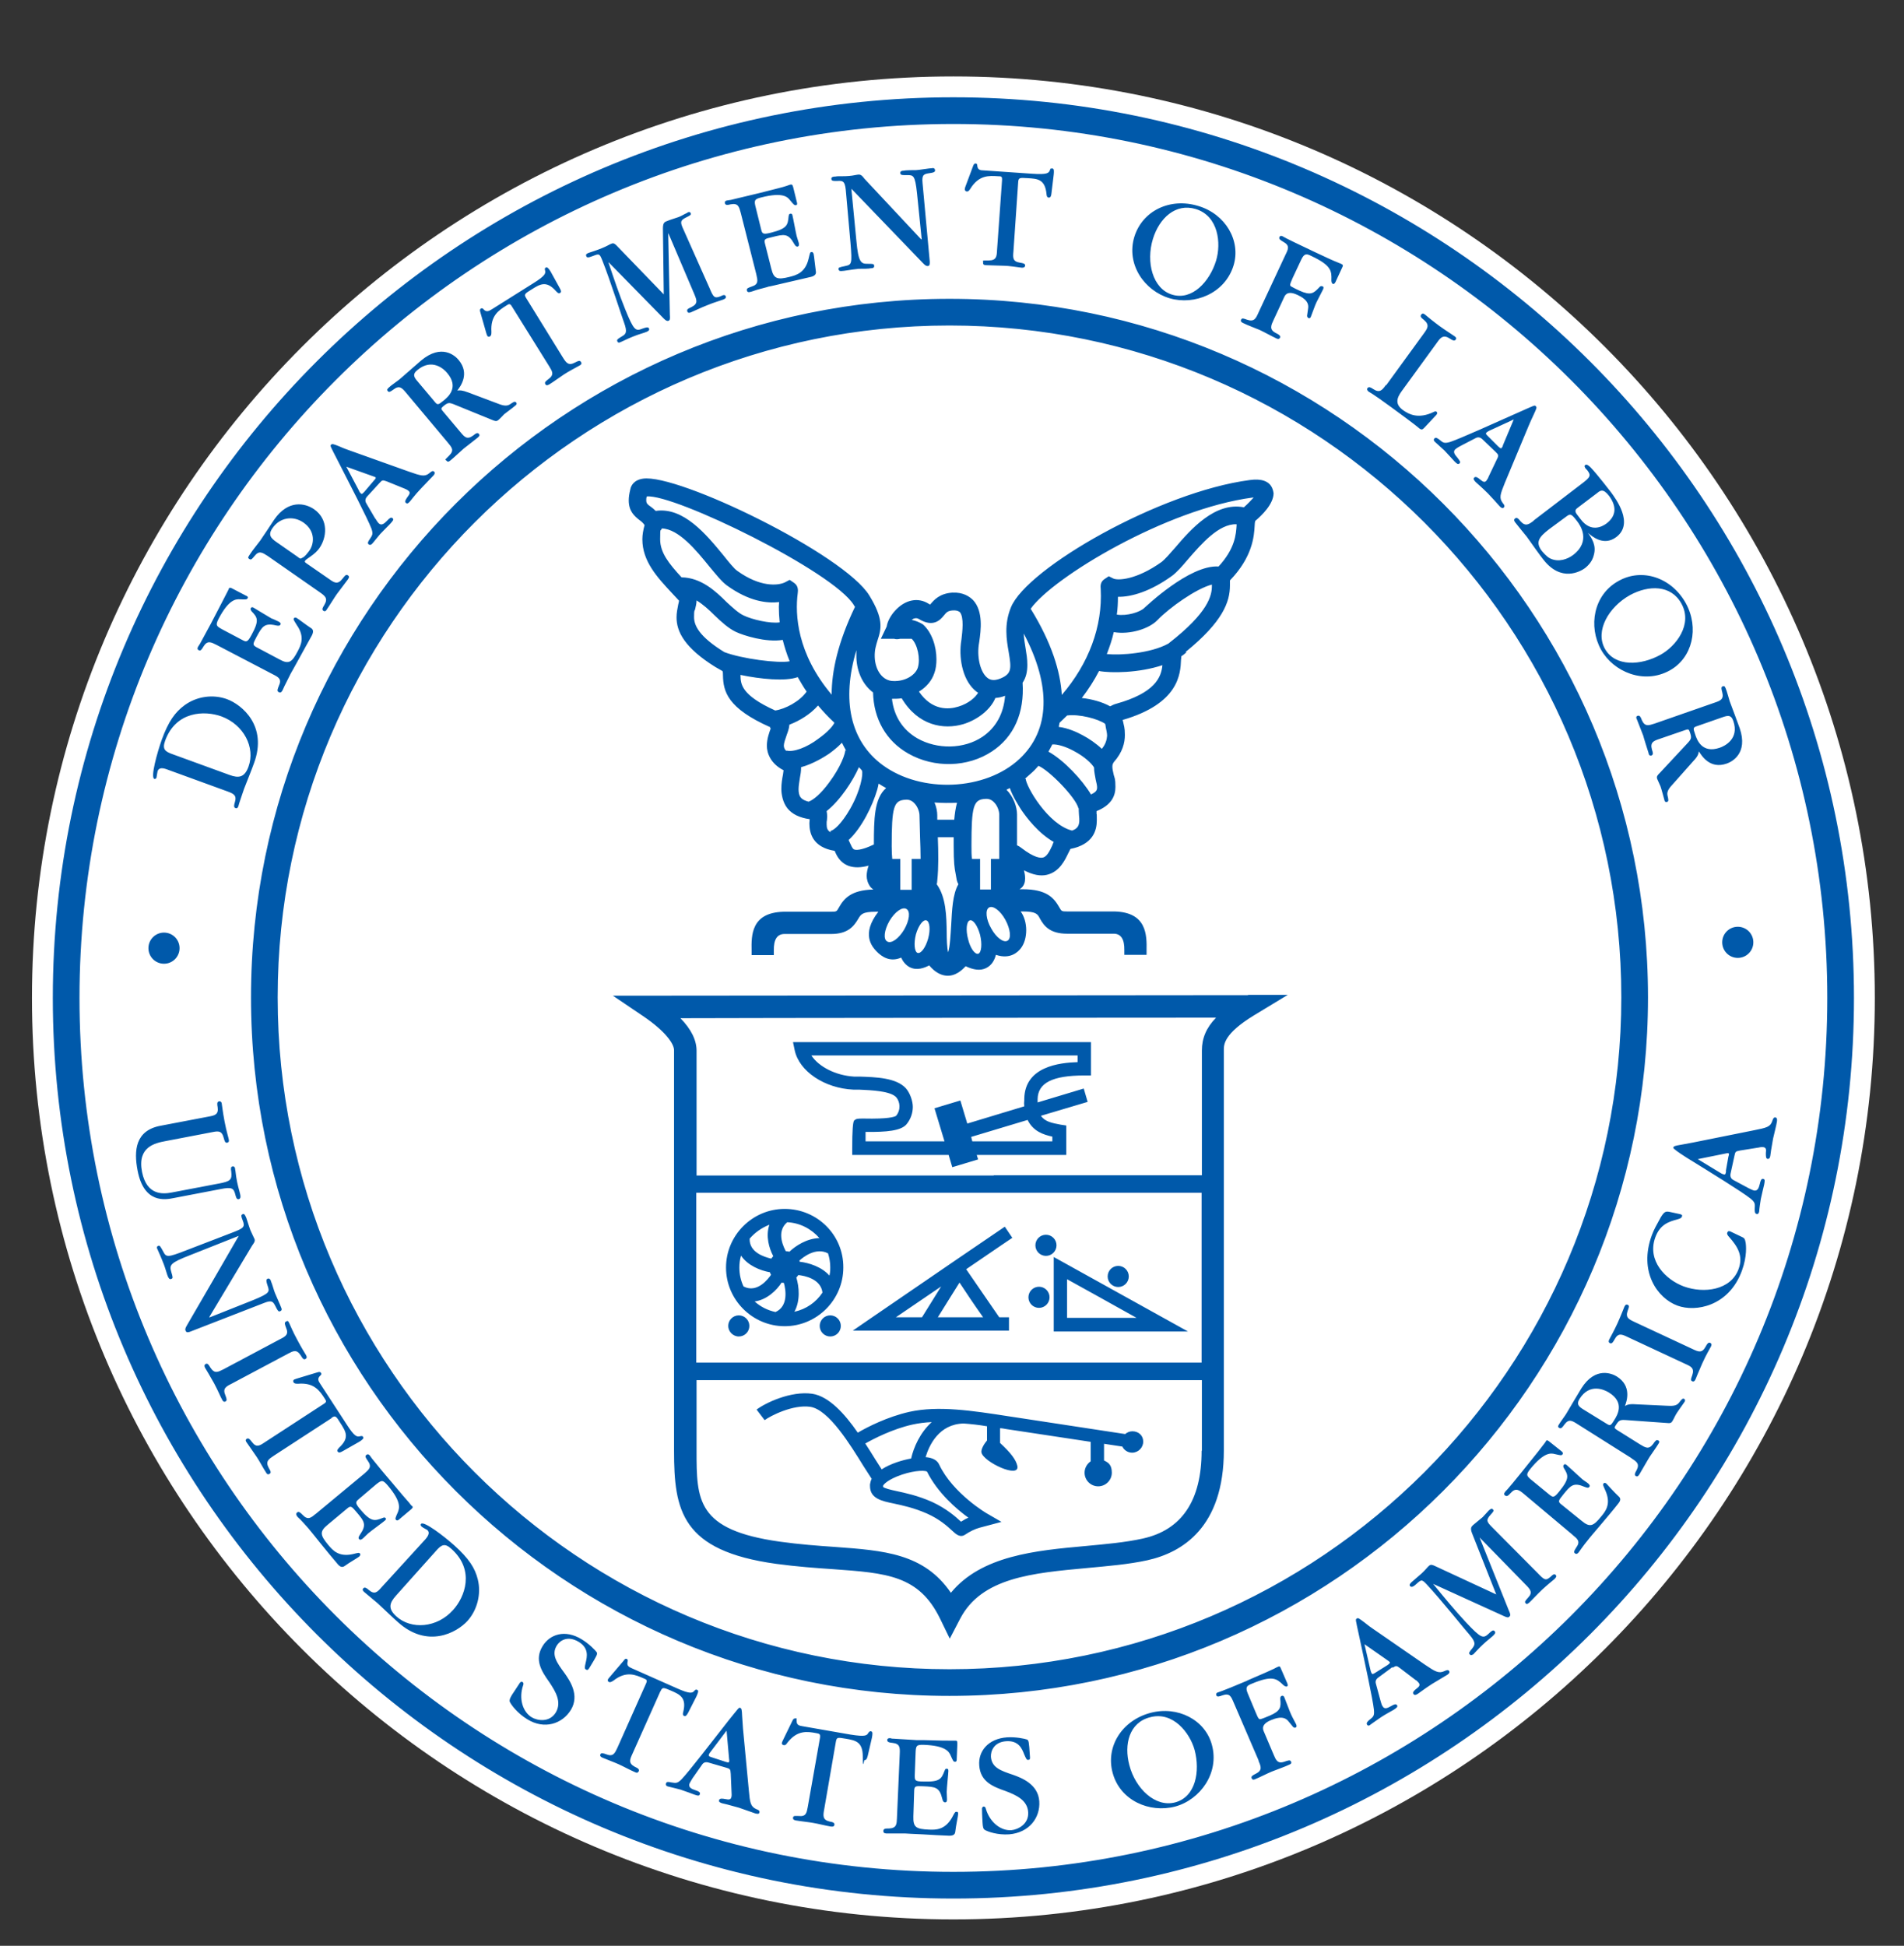 <?xml version="1.0" encoding="UTF-8"?>
<svg id="Layer_3" xmlns="http://www.w3.org/2000/svg" version="1.1" viewBox="0 0 685 700">
  <rect x="0" y="0" width="685" height="700" fill="#333333" stroke="none"/>
  <!-- Generator: Adobe Illustrator 29.6.1, SVG Export Plug-In . SVG Version: 2.1.1 Build 9)  -->
  <defs>
    <style>
      .st0 {
        fill: #fff;
      }

      .st1 {
        fill: #0059aa;
        fill-rule: evenodd;
      }
    </style>
  </defs>
  <path class="st0" d="M343,27.5C160.2,27.5,11.5,176.2,11.5,359s148.7,331.5,331.5,331.5,331.5-148.7,331.5-331.5S525.8,27.5,343,27.5Z"/>
  <path class="st1" d="M449,358l-228.5.2,10.8,7.3c8.3,5.6,11.2,10.1,11.2,12.3v144.1c0,21.5,2.6,36,36.8,40.7,7.4,1,14.3,1.5,20.3,1.9,19.4,1.4,31,2.2,38.6,17.8l3.5,7.2,3.7-7.1c7.7-14.9,26.1-16.5,45.6-18.3,7.4-.7,15-1.3,21.8-2.8,12.6-2.8,27.5-11.9,27.5-39.5v-144.1c0-1.9,0-5.8,10.8-12.4l12.2-7.4h-14.3ZM250.5,429.1h181.8v61.1h-181.8v-61.1h0ZM432.3,521.9c0,17.9-7.1,28.5-21.2,31.6-6.3,1.4-13.4,2-20.8,2.7-17.6,1.6-37.2,3.4-48.2,16.8-9.7-14.2-24.1-15.2-41.8-16.5-5.9-.4-12.6-.9-19.8-1.9-29.9-4.2-29.9-14.9-29.9-32.8v-25.3h181.8v25.4h-.1ZM19,359c0,178.7,145.3,324,324,324s324-145.3,324-324S521.7,35,343,35,19,180.3,19,359h0ZM28.6,359C28.6,185.6,169.6,44.6,343,44.6s314.4,141,314.4,314.4-141,314.4-314.4,314.4S28.6,532.4,28.6,359h0ZM90.3,358.8c0,138.6,112.8,251.3,251.3,251.3s251.3-112.8,251.3-251.3-112.7-251.3-251.3-251.3-251.3,112.7-251.3,251.3h0ZM99.9,358.8c0-133.3,108.4-241.7,241.7-241.7s241.7,108.4,241.7,241.7-108.4,241.7-241.7,241.7-241.7-108.4-241.7-241.7h0ZM347.6,456.6c8.9-6.1,16.6-11.3,16.6-11.3l-2.7-4-16.6,11.3h0l-31.7,21.7-6.4,4.4h56.2v-4.8h-3.5l-11.9-17.3h0ZM353.7,473.9h-16.3c2.4-3.8,6-9.7,7.8-12.5,1.8,2.8,5.8,8.7,8.5,12.5h0ZM338.6,462.8l-6.9,11.1h-9.4c3.4-2.3,9.7-6.6,16.3-11.1h0ZM282.3,434.9c-11.6,0-21.1,9.5-21.1,21.1s9.5,21.1,21.1,21.1,21.1-9.5,21.1-21.1c.1-11.7-9.4-21.1-21.1-21.1h0ZM287.7,453.9c0-.1-.1-.3-.1-.4,1.4-1.3,6-4.9,10.3-2.6.5,1.6.8,3.2.8,5s-.1,2-.3,3c-2.8-3.2-7.4-4.6-10.7-5h0ZM279,472c-2.8-.6-5.4-1.9-7.5-3.8,4.4-.6,7.9-4,9.7-6.8.3.1.5.1.8.1.7,2.4,1.7,8.4-3,10.5h0ZM266,456c0-1.5.2-3,.6-4.3,2.4,3.6,7,5.4,10.4,6,.1.3.2.6.4.9-.9,1.3-4.9,6.8-9.9,4.2-1-2.1-1.5-4.4-1.5-6.8h0ZM294.8,445.4c-4.5.1-8.6,2.8-10.8,4.9-.5-.1-.9-.2-1.4-.2h.1c-.4-.8-3.8-6.8.5-10.4,4.6.2,8.7,2.4,11.6,5.7h0ZM276.8,440.6c-1.4,4.1-.1,8.5,1.4,11.3-.3.3-.5.6-.7.9-2.6-.6-8-2.3-7.8-7.2,1.9-2.2,4.3-3.9,7.1-5h0ZM285.8,471.9c2.2-4,1.7-9,.7-12.3.3-.3.5-.6.7-.9,2.1.2,8.1,1.3,8.7,6.3-2.3,3.5-5.9,6-10.1,6.9h0ZM262,477c0-2.1,1.7-3.8,3.8-3.8s3.8,1.7,3.8,3.8-1.7,3.8-3.8,3.8c-2.1,0-3.8-1.8-3.8-3.8h0ZM294.9,477c0-2.1,1.7-3.8,3.8-3.8s3.8,1.7,3.8,3.8-1.7,3.8-3.8,3.8-3.8-1.7-3.8-3.8h0ZM398.5,459.2c0-2.1,1.7-3.8,3.8-3.8s3.8,1.7,3.8,3.8-1.7,3.8-3.8,3.8-3.8-1.7-3.8-3.8h0ZM372.5,448c0-2.1,1.7-3.8,3.8-3.8s3.8,1.7,3.8,3.8-1.7,3.8-3.8,3.8-3.8-1.7-3.8-3.8h0ZM370,466.7c0-2.1,1.7-3.8,3.8-3.8s3.8,1.7,3.8,3.8-1.7,3.8-3.8,3.8-3.8-1.7-3.8-3.8h0ZM379.1,456.2v22.8h48.3l-48.3-26.8v4h0ZM383.9,460.2c4.4,2.4,16.4,9.1,25,13.9h-25v-13.9h0ZM407.4,514.9c-1,0-1.9.4-2.6,1l-40-6.1-2-.3c-12.9-2-25.2-3.9-35.6-1.6-8,1.8-15.2,5.5-18.6,7.5-4.7-6.8-10.4-13.1-16.4-14-7.8-1.1-17,3.4-20,5.7l2.9,3.8c2-1.5,10.1-5.7,16.4-4.8,6.7,1,14.5,13.8,19.2,21.4l2.9,4.5c-.3.6-.5,1.3-.6,2v.6c0,4.5,4.2,5.4,8.6,6.3,3.2.7,7.1,1.5,11.9,3.6,4.5,2,7.4,4.6,9.1,6.2,1.3,1.2,2.8,2.6,4.6,1.4q2.7-1.8,5.2-2.5l7.9-2.1-5-2.9c-.1,0-12.5-7.3-17.4-17.7-.7-1.6-2.4-2.5-4.9-2.7,1.3-4.3,4.8-11.9,13.7-12.1h0c2.7.2,5.5.5,8.4,1v5.1c-1.1,1.3-2.2,3.2-2,4.3.6,3.4,14,9.7,12.9,4.8-.5-2.2-2.4-4.7-6.2-8.2v-5.3c.8,0,1.5.2,2.2.3l2,.3,28.4,4.3v7h0c-1.3.9-2.2,2.4-2.2,4.1,0,2.7,2.2,4.9,4.9,4.9s4.9-2.2,4.9-4.9-1.1-3.6-2.8-4.4v-6l6.6,1c.6,1.3,2,2.2,3.5,2.2,2.2,0,4-1.8,4-4s-1.7-3.7-3.9-3.7h0ZM348.4,546c-.8.3-1.5.7-2.6,1.4h-.1c-1.8-1.7-5.2-4.7-10.4-7.1-5.2-2.3-9.6-3.2-12.8-3.9-1.9-.4-4.4-1-4.8-1.5v-.4c.1-.3,1.1-1.7,4.9-3.3,5.1-2.1,9.8-2.4,10.9-1.8,3.8,7.6,10.5,13.4,14.9,16.6h0ZM327.8,524.7s0,0,0,0c-2.9.5-7.4,1.8-10.6,3.9l-2.3-3.6c-1.1-1.8-2.3-3.7-3.6-5.7,3.2-1.8,9.8-5.2,16.9-6.8,2.3-.5,4.6-.8,7-.9-4.2,3.8-6.5,9.1-7.4,13.1h0ZM81.8,284.7c2.1.8,3.5,1.3,2.7,3.9-.3,1-.5,1.8.2,2.1.7.3,1-.4,1.1-.8,0-.3,1.7-5.2,2-6.1.5-1.3,3.1-7.8,3.6-9.3,4.9-13.3-4.3-21-9.8-23-5-1.8-10.8-1-15.2,2.2-3.4,2.5-5.8,5.8-8.2,12.4-1.7,4.8-4.1,13.5-2.7,14.1.4.1.7-.1.8-.5s.3-2,.4-2.3c.4-1,1.3-1.4,3.4-.6l21.7,7.9h0ZM62.3,271.4c-2.9-1-4-1.8-2.9-4.9,3.9-10.8,14.3-10.9,20.2-8.8,8.2,3,12.3,11.3,9.8,18.1-1.4,3.9-3.5,4.2-6.8,3l-20.3-7.4h0ZM98.2,242.6c2,1,3.3,1.7,2.1,4.2-.4,1.1-.8,1.8,0,2.2.7.4,1.1-.2,1.3-.6.2-.3.3-.7.7-1.5l2-4,.3-.6c.2-.3,1.4-2.5,2.9-5.2,1.5-2.8,3.4-6.1,4.7-8.5.7-1.4.5-2.2-.4-2.7-1.7-1.1-4.5-3.3-5.1-3.6-.3-.2-.8-.2-1,.2s0,.6,1.1,2.4c3,4.3,1.4,7.3.3,9.4-2.1,4-3.2,4.8-6.6,2.9l-8.3-4.4c-1.4-.8-1.2-1.2,0-3.5,2.1-3.9,2.9-5.3,7.1-4.3,1,.2,1.4.1,1.6-.3.3-.6-.4-.9-.7-1.1-.4-.2-2.1-1-2.5-1.1-1.1-.6-5.8-3.5-6.5-3.9-.5-.3-.8-.1-1,.2,0,.2-.2.5.3,1.1,2.1,2.2,2.9,3.2,0,8.5-1.5,2.8-1.9,2.6-3.4,1.8l-7-3.7c-2.4-1.3-2.6-1.6-1.4-4,3.6-6.8,6.1-7,7.6-6.9,2.2.1,2.5.1,2.8-.4s-.3-.8-.6-.9l-4.4-2.3c-1.1-.6-1.5-.8-1.8-.2,0,.1,0,.2-.7,1.5s-1.9,3.8-4.5,8.7l-1.2,2.3c-2.2,4.1-3.3,6.1-3.9,7.2-.6,1-.7,1.1-.7,1.1-.2.3-.5,1,.2,1.3.7.4,1.1-.3,1.7-1.3,1.4-2.3,2.7-1.6,4.7-.6l20.3,10.6h0ZM115.1,213.1c1.8,1.3,3,2.1,1.6,4.5-.6,1-1,1.6-.4,2.1.7.5,1.1-.1,1.3-.5.6-.8,3-4.7,3.6-5.5,1.1-1.5,2.9-3.8,4-5.3.2-.4.7-.9,0-1.4s-1.1.1-1.9,1.1c-1.8,2.4-3.1,1.5-4.9.2l-8.1-5.6c-.6-.4-.8-.6-.5-1,0-.2,1.2-1,1.5-1.2,2-1.4,2.8-2.2,3.6-3.3,2.6-3.7,3.5-10.2-1.9-14-3.2-2.2-9.3-3.6-14.4,3.8-.8,1.2-4.2,6.4-5,7.5-.5.7-3,3.8-3.4,4.5-1,1.5-1.2,1.6-.5,2.1s1.1-.2,1.8-1c1.7-2.2,2.9-1.3,4.8-.1l18.8,13.1h0ZM99.6,195.1c-2.2-1.5-3.3-2.7-1.5-5.2,2.5-3.6,7.2-4.6,11.1-1.9,4.4,3.1,3.8,7.7,2.1,10.1-.7.9-1.6,2.2-2.6,2.6-.6.4-.8.3-1.5-.3l-7.6-5.3h0ZM136.5,173.8c1-1.1,1.1-1.2,2.7-.6l6.4,2.6c.2.1,1,.4,1.4.8.6.5.5,1.1-.4,2.2-.6.9-1.1,1.6-.6,2.1.6.5,1,0,1.4-.4s1.8-2.4,4.1-4.8c.6-.7,3.8-3.9,4.4-4.6.2-.2.8-.9.3-1.4s-1-.1-1.7.5c-1.7,1.4-3,1-7.3-.5l-21-7.5c-1.1-.4-2.6-.9-4.1-1.6-2.2-.9-2.6-1-3-.6s-.3.4,2.3,5.5c4.6,9,10.8,21,12.2,24.6.7,2,.4,2.4-.6,3.9-.5.7-.9,1.4-.4,1.8.6.5,1.1,0,1.3-.2.5-.5,2.5-3.1,2.9-3.5,1.1-1.2,3.4-3.4,3.7-3.8.8-.9,1.3-1.4.7-1.9-.5-.4-1-.1-2,1-.9.9-1.9,1.8-2.9.9-.5-.4-1.2-1.8-1.4-1.9l-3.1-5.3q-.8-1.3.3-2.5l4.4-4.8h0ZM131.1,176.9c-.7.7-.9,1-1.3.6-.3-.3-.6-.7-.6-.9l-4.6-8.7,9.5,3.4c.4.1.8.3,1,.4.1.1.3.3-.6,1.2l-3.4,4h0ZM161.1,159.2c1.5,1.8,2.4,2.8.5,4.7s-1.4,1.3-.9,1.9c.5.6,1,.1,1.4-.2.8-.6,4-3.6,4.7-4.2.2-.1,4.3-3.4,5.1-4,.3-.3.9-.7.4-1.3s-1.1-.2-2.1.6c-2.2,1.6-3.1.5-4.6-1.3l-6.3-7.5c-.6-.7-.7-1,0-1.6,1.9-1.6,2.2-1.6,4.6-.6l13,5.3c1.2.5,1.7.7,2.4.1.4-.3,1.8-1.8,2.1-2.1.6-.5,3.5-2.6,4-3.1.3-.2.7-.6.3-1.1-.5-.5-.8-.3-2.3.7-1.3.8-2.8.3-4.8-.5l-10.1-3.8c-2.4-.9-3.1-.8-4-.7,1.2-1.5,4.6-6.1.5-11-1.2-1.5-6.1-6-13.5.2-1.2,1-6.7,5.9-7.8,6.8-.5.4-2.7,2-3.1,2.3-1.4,1.2-1.5,1.3-1.1,1.9.5.6,1.1.1,2.1-.6,2.1-1.6,3.1-.5,4.5,1.2l15,17.9h0ZM150.4,137.4c-1.4-1.6-2.2-2.7-.2-4.3,5.2-4.3,9.5-.4,10.7,1.1,4.4,5.2.2,8.7-1.3,9.9-2.1,1.7-2.2,1.7-3.4.2l-5.8-6.9h0ZM189.4,107.4c-1-1.5-.7-1.7,1.9-3.3,3-1.9,5.3-3.3,8.8.7.8.9,1.1.7,1.4.6.6-.4.3-1-.2-1.9l-3.2-5.8c-.7-1.1-1.2-1.8-1.8-1.4-.4.2-.3.6-.2,1,.2,1,.3,1.8-4.4,4.7l-14.8,9.3c-1,.6-1.9,1.1-2.9,0-.3-.4-.6-.5-1-.3-.4.3-.4.6-.2,1.3l2.2,7.7c.1.3.2.6.3.8.2.3.6.5,1,.2s.5-.6.5-1.6c-.4-5.9,2.7-7.8,5.4-9.5.9-.6,1.3-.8,2,.4l13.4,21.5c1.1,1.8,1.9,3-.3,4.6-.9.7-1.5,1.1-1.1,1.8s1,.3,1.4.1c.9-.5,4.5-3.1,5.3-3.6,1.5-1,4-2.3,5.6-3.2.4-.2,1-.6.5-1.3-.4-.7-1.1-.3-2.1.2-2.4,1.3-3.2.1-4.4-1.8l-13.1-21.2h0ZM240.4,84h.1l9.2,21.6c1,2.4,1.5,3.6-.8,4.8-1.5.7-1.9.9-1.6,1.7.2.6.8.4,1.2.3,1-.4,3.6-1.7,6.2-2.7,1.9-.8,4.6-1.6,5.4-1.9.5-.2,1.3-.5,1-1.2-.2-.6-.8-.6-1.9,0-2.2.9-2.6.2-3.9-2.9l-9.4-21.1c-1.2-2.6-1.3-3.3,1-4.4,1.4-.7,1.8-.9,1.6-1.5-.3-.7-1-.4-1.5,0-.6.2-1.8,1-2.9,1.4-1.1.4-3.2,1-4.3,1.5-.8.3-1.3.7-1.3,2.6l.3,23.7-17-17.6c-1-1-1.4-.8-1.9-.6-.6.2-1.6.9-3.4,1.6-1.4.6-4.2,1.5-4.8,1.7-.8.3-1,.7-.8,1.1.2.6.6.7,2.4,0,2.3-.9,2.4-.9,3.4,1.6,2.7,6.7,7.6,22,7.8,22.3,1.3,3.6.7,4.2-.9,5.1-1.3.8-1.8,1.1-1.5,1.7.2.6.8.5,1.1.3.8-.3,2.7-1.3,4.5-2,2.2-.9,3.9-1.3,4.6-1.6.6-.2,1.5-.6,1.2-1.3-.3-.7-1.1-.4-2.3,0-2.5,1-3.1.9-6.3-7-2.1-5.2-4.1-11.1-6-16.8h.1l19.8,20.2c.7.7,1.2,1,1.7.8.6-.2.6-.8.5-2.2l-.6-29.1h0ZM272.1,98.7c.5,2.2.9,3.6-1.7,4.4-1.1.4-1.9.6-1.7,1.4.2.8.9.6,1.3.5s.8-.2,1.6-.5c.8-.3,2.1-.6,4.3-1.2l.6-.2c.3,0,2.8-.6,5.8-1.3,3.1-.7,6.8-1.6,9.5-2.2,1.5-.4,1.9-1.1,1.7-2.1-.3-2-.6-5.5-.8-6.2-.1-.3-.4-.8-.8-.6-.5,0-.5.4-1,2.4-1.2,5.1-4.5,5.9-6.8,6.5-4.4,1.1-5.7.8-6.6-2.9l-2.3-9.1c-.4-1.6,0-1.7,2.6-2.3,4.3-1.1,5.8-1.4,7.9,2.4.5.9.9,1.1,1.3,1,.6-.2.4-.9.4-1.2-.1-.4-.7-2.2-.8-2.6-.3-1.2-1.3-6.7-1.5-7.4-.1-.6-.4-.7-.8-.6-.3,0-.5.2-.6,1-.3,3-.4,4.3-6.3,5.8-3.1.8-3.2.3-3.6-1.3l-1.9-7.7c-.7-2.6-.5-3.1,2.1-3.7,7.5-1.9,9.3-.2,10.2,1,1.4,1.7,1.6,1.9,2.2,1.8.5,0,.4-.8.3-1l-1.2-4.9c-.3-1.2-.4-1.6-1-1.5-.2,0-.2,0-1.6.5s-4.1,1.1-9.5,2.5l-2.5.6c-4.5,1.1-6.8,1.6-7.9,1.9q-1.2.2-1.3.2c-.4,0-1.1.3-.9,1,.2.8.9.7,2.1.4,2.7-.5,3,.9,3.6,3.1l5.6,22.1h0ZM331.4,86.1l-20.4-21.8c-.4-.5-1-1.5-2-1.5-.7,0-2,.4-3.5.5-1.7.2-4.2,0-4.8.2-1,0-1.7.2-1.6.9.1.8.9.7,2.1.7,2.4-.2,2.9.3,3.2,4.5l1.6,18c.6,7.4.4,7.6-1.9,8.1s-2.5.5-2.4,1.2.8.6,1,.6c1,0,3.4-.5,6.2-.8,1.7,0,3.8,0,4.4-.2.4,0,1.3,0,1.2-.9-.1-.7-.3-.7-2.5-.7s-3.2-.5-3.9-8.3l-1.8-18.6h.1c0,0,25.6,26.6,25.6,26.6,1,1.1,1.4,1.1,1.8,1.1.8,0,.7-1.1.7-1.6l-2.6-28.3c-.3-3,.5-3.2,2.5-3.5,1.6-.2,2.1-.5,2-1.1-.1-.8-.8-.8-1-.7-.9,0-5,.7-5.8.7-.7,0-3.8,0-4.4.2-.4,0-1.4,0-1.3.9.1.8.9.7,2.5.7,2.2,0,2.8,0,3.5,6.4l1.7,16.7h-.2ZM366.3,65.7c.1-1.8.4-1.8,3.5-1.6,3.5.2,6.2.4,6.7,5.7.1,1.2.5,1.2.8,1.3.7,0,.9-.6,1-1.7l.8-6.6c.1-1.3.2-2.2-.6-2.2s-.6.3-.8.7c-.4.9-.8,1.6-6.4,1.2l-17.4-1.2c-1.2,0-2.2-.2-2.3-1.7,0-.5-.2-.8-.6-.8s-.7.3-.9.9l-2.8,7.5c-.1.3-.2.6-.2.9s.2.7.7.8c.5,0,.8-.2,1.3-1,3.1-5,6.7-4.7,10-4.5,1.1,0,1.5,0,1.4,1.5l-1.8,25.2c-.1,2.1-.2,3.6-3,3.6s-1.9,0-2,.8.6.9,1.1.9c1,0,5.4.2,6.4.2,1.8,0,4.6.5,6.4.7.4,0,1.1,0,1.2-.7.1-.8-.7-.9-1.8-1.1-2.7-.4-2.6-1.8-2.4-4l1.7-24.8h0ZM443.8,95.5c2.7-8.9-2.9-18.5-12.7-21.4-10.1-3.1-20.1,1.7-23,11.1-3,9.9,3.6,19.4,12.7,22.1,8.9,2.6,19.9-1.7,23-11.8h0ZM437.5,93.8c-2.3,7.5-8.6,14.4-15.8,12.2-7-2.1-9.5-11.7-6.9-20.1,2.3-7.4,8.1-12.9,15.4-10.7,8.2,2.5,9.2,12.4,7.3,18.6h0ZM452.7,112.6c-.9,2-1.5,3.3-4.1,2.4-1.1-.4-1.8-.7-2.1,0-.3.7.3,1,.7,1.2,1.6.8,4.3,1.8,6,2.5,1.7.8,4.2,2.2,5.9,3,.4.2,1,.5,1.4-.2.3-.7-.3-1.1-1.7-1.8-2.2-1.2-1.5-2.7-.6-4.6l3.9-8.4q1.1-2.3,4.7-.6c1.2.6,4.4,2,3.8,5,0,.3-.3,1.8-.3,2.1-.1.4-.1.9.4,1.2.6.3.9-.3,1-.7l.9-2.4c.4-1.2.8-2,1-2.5.3-.7,2.1-4,2.4-4.7.2-.5.3-.9-.2-1.1s-.9,0-1.2.4c-2,2.1-3,3-7,1.2-.7-.3-2.3-1.1-3-1.5-.6-.4-.7-.5.5-3.2l3.1-6.6c1.1-2.3,2-2,3.6-1.2,7.2,3.4,7.3,5.4,7.2,8.6,0,.3,0,1.2.5,1.4.5.3.9-.5,1-.7l2.4-5.2c.3-.6.4-.9-.4-1.3,0,0-.1,0-1.5-.6-1.3-.5-3.9-1.7-9-4.1l-.6-.3c-4.9-2.3-7.3-3.5-8.5-4.1s-1.2-.7-1.3-.7c-.3-.2-1-.5-1.3.2s.4,1.1,1.4,1.7c2.4,1.3,1.8,2.6.8,4.6l-9.8,21h0ZM498.6,138.5c-1.3,1.8-2.2,3-4.5,1.5-.9-.6-1.6-1-2.1-.4-.4.6.1,1,.4,1.3.4.3.6.1,8,5.5,10,7.3,9.8,7.4,10.2,7.7.8.6,1.2.5,1.9-.3.6-.7,4-4.2,4.3-4.6.3-.4.4-.8,0-1.1-.3-.2-.6-.1-1,.1-5.6,2.7-9,.8-11.1-.7-2.7-2-2.4-4.1-.4-6.8l12.8-17.6c1.2-1.7,2.2-2.8,4.5-1.3.9.6,1.6,1,2.1.4.4-.6,0-1-.5-1.3-.8-.6-2.5-1.6-5.3-3.6-2.3-1.7-4.5-3.5-5.2-4.1-.4-.3-.9-.7-1.4,0-.5.7.1,1.2,1,1.9,2.1,1.8,1.3,3,0,4.8l-13.6,18.7h0ZM538.1,162.6c1,1,1.2,1.2.4,2.7l-3,6.3c0,.2-.5,1-.8,1.4-.6.6-1.1.4-2.2-.5-.8-.7-1.6-1.2-2.1-.7s0,1,.3,1.4c0,.1,2.3,2,4.6,4.3.7.7,3.7,4,4.3,4.7.2.2.9.9,1.4.4s.2-1-.4-1.7c-1.3-1.8-.9-3,.8-7.2l8.6-20.6c.4-1,1.1-2.5,1.8-4,1-2.2,1.2-2.5.7-3-.4-.4-.4-.3-5.6,2-9.2,4.1-21.6,9.7-25.2,10.9-2.1.6-2.5.3-3.8-.8-.7-.5-1.3-1-1.8-.5-.6.6,0,1.1.2,1.3.5.5,2.9,2.6,3.3,3,1.1,1.1,3.2,3.5,3.6,3.9.9.9,1.3,1.3,1.9.8.5-.5,0-1-.8-2.1-.8-.9-1.7-2-.8-2.9.5-.5,1.8-1.2,2-1.3l5.4-2.8q1.3-.7,2.5.5l4.7,4.5h0ZM535.3,156.9c-.7-.7-.9-.9-.5-1.3.3-.3.8-.5.9-.6l8.9-4.1-3.9,9.3c0,.3-.3.8-.5,1,0,.1-.3.3-1.2-.6l-3.7-3.7h0ZM551.8,187.3c-1.8,1.4-3,2.2-4.8.2-.7-.9-1.3-1.5-1.9-1-.7.5-.2,1.1,0,1.4.6.8,4.2,5.2,4.2,5.2.9,1.3,5.4,7.6,5.8,8,6.5,8.6,13.6,4.4,15.1,3.3,1.4-1.1,2.7-2.6,3.2-4.7,1-3.5-.7-6-2.1-8h0c1.5,1.3,5.7,4.9,10.2,1.5,6.5-4.9-.3-13.9-1.9-16.1,0,0-4.9-6.4-7.3-8.9-.8-.8-1.5-1.3-2-.9-.5.4,0,.9,0,1s.3.4.7.8c1.5,2,1.3,2.5-2.3,5.2l-17,13h0ZM567.3,185c-1-1.3-.3-1.9.4-2.4l7-5.3c1.1-.9,2.1-1.6,4.2,1.1,2.8,3.8,2.6,7.2-.9,9.9-1.6,1.2-5.7,3.4-9.4-1.6l-1.3-1.7h0ZM563.4,185.9c1.5-1.1,1.8-1.3,4,1.6,1,1.3,5.2,7.1-1.5,12.2-1.9,1.4-5.1,2.7-8.2,1.2-1.4-.7-2.7-2.4-3-2.7-2.4-3.2-1-5,2.6-7.8l6.1-4.5h0ZM600.7,241.2c8.2-4.5,10.7-15.3,5.8-24.2-5.1-9.2-15.7-12.8-24.2-8-9.1,5-10.9,16.4-6.3,24.7,4.5,8.1,15.5,12.6,24.7,7.5h0ZM597.3,235.6c-6.9,3.8-16.2,4.4-19.9-2.2-3.6-6.4,1.3-15,9-19.3,6.8-3.7,14.8-3.7,18.5,3,4.2,7.5-1.9,15.4-7.6,18.5h0ZM595.3,260.3c-2.2.7-3.5,1.2-4.6-1.2-.4-1.1-.7-1.8-1.5-1.6-.8.3-.5.9-.3,1.3.3.9,2,5,2.3,5.9,0,.2,1.6,5.3,1.9,6.2,0,.4.3,1.1,1,.9.8-.3.6-1,.2-2.2-.7-2.6.7-3.1,2.8-3.8l9.3-3.2c.9-.3,1.2-.3,1.5.6.8,2.3.7,2.6-1.1,4.5l-9.6,10.3c-.9.9-1.3,1.3-1,2.2.2.5,1,2.3,1.2,2.7.3.8,1.2,4.2,1.4,4.9,0,.4.4.9.9.7.7-.2.6-.7.2-2.4-.3-1.5.7-2.7,2.2-4.3l7.1-8c1.8-1.9,1.8-2.6,2-3.5,1,1.6,4,6.5,10,4.4,1.8-.6,7.8-3.6,4.7-12.7-.5-1.5-3.1-8.3-3.6-9.7-.2-.6-.9-3.2-1.1-3.7-.6-1.7-.7-1.9-1.4-1.7s-.5,1-.2,2.1c.7,2.6-.7,3.1-2.8,3.8l-21.5,7.5h0ZM619.5,258.1c2-.7,3.3-1.1,4.1,1.3,2.2,6.4-3.1,9-4.9,9.6-6.4,2.2-8.2-2.9-8.8-4.7-.9-2.6-.8-2.6,1-3.2l8.6-3h0ZM61.8,429c-3.2.6-9,1.1-10.7-7.4-1.8-9.1,4.8-10.4,8.5-11.1l16.7-3.2c2.1-.4,3.5-.7,4.2,2.1.3,1.1.5,1.8,1.2,1.7.8-.2.7-.8.6-1.2,0-.3-.8-2.7-1.5-6.4-.7-3.7-.9-5.8-1-6.3,0-.4-.2-1.1-1-1-.8.2-.7,1-.5,2.1.4,2.7-1.1,3-3.3,3.4l-17.3,3.3c-9,1.7-9.6,8.9-8.2,16.1,2.3,12,10,10.5,13,9.9l16.7-3.2c4.4-.9,4.9-.3,5.5,2.1.2.7.4,1.7,1.2,1.5.2,0,.7-.3.6-1.1,0-.7-.8-3.1-1.2-5.1-.5-2.5-.5-3.7-.7-4.5,0-.5-.2-1.2-.9-1.1-.7.1-.7.8-.5,1.9.3,2.9-.2,3.5-4.6,4.3l-16.8,3.2h0ZM75.3,473.8l15.4-25.7c.3-.5,1.2-1.4.9-2.3-.3-.7-.9-1.8-1.5-3.2-.6-1.6-1.3-4-1.5-4.5-.4-.9-.7-1.6-1.3-1.3-.8.3-.4,1.1,0,2.2.9,2.3.5,2.8-3.4,4.3l-16.9,6.5c-6.9,2.7-7.2,2.5-8.3.4-1.1-2-1.2-2.2-1.8-2-.7.3-.4,1-.3,1.1.4.9,1.4,3.1,2.4,5.7.6,1.6,1.1,3.6,1.4,4.2.2.4.5,1.2,1.2.9.7-.3.6-.5,0-2.6-.7-2.4-.4-3.2,6.9-6l17.4-6.9h0c0,.1-18.6,32.1-18.6,32.1-.8,1.3-.7,1.7-.5,2.1.3.8,1.3.4,1.8.2l26.5-10.3c2.8-1.1,3.2-.4,4.1,1.4.7,1.4,1,1.9,1.6,1.6.8-.3.5-1,.4-1.2-.3-.9-2-4.6-2.3-5.4-.3-.7-1.1-3.6-1.4-4.1,0-.4-.5-1.3-1.2-1s-.5,1.1,0,2.6c.7,2.1.9,2.6-5.2,5.1l-15.6,6.2h-.2ZM103.6,487c1.9-1,3.1-1.7,4.6.6.6,1,1,1.7,1.7,1.3.7-.4.4-1,.2-1.4-.4-.7-1.4-2.2-3.2-5.6-1.6-2.9-2.3-4.8-2.8-5.8s-.5-1-1.2-.7c-.7.4-.4,1.1,0,2.2,1.1,2.5-.2,3.2-2.2,4.2l-20.3,10.8c-2,1-3.2,1.7-4.7-.6-.6-1-1-1.7-1.7-1.3-.7.4-.4,1-.2,1.4.3.5,1.7,2.8,3.2,5.5,1.7,3.2,2.3,4.9,2.9,5.9.2.4.5,1,1.2.7.7-.4.4-1.1,0-2.2-1.1-2.5.2-3.2,2.2-4.2l20.3-10.8h0ZM119.2,510.1c1.5-1,1.7-.7,3.3,1.9,1.9,3,3.4,5.2-.5,8.8-.8.8-.7,1.2-.5,1.4.4.6,1,.3,1.9-.2l5.8-3.3c1.1-.7,1.8-1.2,1.4-1.8-.2-.4-.6-.3-1.1-.2-1,.2-1.8.4-4.8-4.3l-9.5-14.6c-.7-1-1.1-1.9,0-2.9.4-.3.5-.6.3-1-.3-.4-.6-.4-1.3-.2l-7.6,2.3c-.3.1-.6.2-.8.3-.3.2-.4.6-.2,1,.3.4.6.5,1.6.5,5.8-.5,7.8,2.5,9.6,5.3.6.9.8,1.3-.4,2l-21.2,13.8c-1.8,1.2-3,2-4.6-.2-.7-.9-1.2-1.5-1.8-1.1-.7.4-.3,1,0,1.4.6.9,3.1,4.4,3.6,5.2,1,1.5,2.3,4,3.3,5.5.2.4.6,1,1.3.5.7-.4.3-1.1-.3-2.1-1.3-2.4,0-3.2,1.8-4.4l20.9-13.6h0ZM113.6,544.6c-1.7,1.4-2.8,2.4-4.7.4-.8-.8-1.4-1.4-2-.9s-.2,1.1,0,1.4c.2.3.6.6,1.2,1.2.6.6,1.5,1.6,3,3.3l.4.5c.2.2,1.8,2.2,3.8,4.7s4.4,5.4,6.2,7.5c1,1.2,1.8,1.2,2.6.6,1.6-1.2,4.7-2.9,5.2-3.4.2-.2.5-.7.2-1-.3-.4-.6-.3-2.6.2-5.1,1.1-7.2-1.4-8.8-3.3-2.9-3.5-3.2-4.8-.3-7.2l7.2-6c1.2-1,1.5-.7,3.2,1.3,2.9,3.4,3.8,4.6,1.3,8.2-.6.9-.6,1.3-.3,1.6.4.5,1,0,1.3-.2.3-.3,1.7-1.6,2-1.9.9-.8,5.5-4.1,6-4.6.5-.4.4-.7.2-.9s-.4-.3-1.1,0c-2.8,1.1-4.1,1.5-8-3.1-2-2.4-1.7-2.7-.4-3.8l6-5.1c2.1-1.7,2.5-1.8,4.3.3,5,5.9,4.2,8.2,3.6,9.7-.9,2-1,2.3-.6,2.7s.9,0,1.1-.2l3.8-3.2c1-.8,1.3-1.1.9-1.6-.1,0-.2,0-1.1-1.2-1-1.1-2.8-3.2-6.4-7.5l-1.7-2c-3-3.5-4.4-5.4-5.2-6.3q-.7-1-.8-1.1c-.2-.3-.7-.8-1.3-.3s-.2,1.1.5,2.1c1.6,2.2.5,3.1-1.2,4.6l-17.6,14.6h0ZM137.3,571c-1.5,1.7-2.5,2.8-4.6,1-.8-.7-1.5-1.2-2-.6-.5.6,0,1,.3,1.3.2.2,4.2,3.5,4.9,4.1,1,.9,6.1,5.8,7.3,6.8,10.6,9.5,21.1,3.8,25-.5,3.5-3.9,5-9.7,3.7-14.9-1-4.1-3.2-7.5-8.4-12.2-3.8-3.4-11-8.9-12-7.8-.3.3-.2.6.2,1,.3.3,1.7,1,2,1.2.8.7.8,1.7-.7,3.4l-15.7,17.2h0ZM156.8,558c2-2.3,3.2-3,5.6-.8,8.6,7.7,4.8,17.4.6,22-5.8,6.5-15.1,7.1-20.4,2.3-3.1-2.8-2.5-4.8-.2-7.4l14.4-16.1h0ZM205.4,615.1c3.2-5.3-.4-10.5-2.3-13.2-2.8-3.8-4.8-6.6-2.8-9.9,1.1-1.8,3.9-3.7,7.8-1.4,3.9,2.3,3.1,5.5,2.6,7.6-.4,1.7-.4,2.1.1,2.4.7.4.9,0,1.5-1,2.5-4.1,2.7-4.5,2.4-5.2-.5-.7-2.8-3.1-5.5-4.7-5.9-3.6-11.4-1.8-14,2.5-3,4.9-.4,9,2.4,12.9,2.4,3.6,4.5,7.2,2.4,10.9-2.3,3.8-6.7,3-8.7,1.8-3.3-2-4.7-6.8-3.1-11.5.2-.5.2-.9-.2-1.2-.6-.3-1,.3-1.1.5-1.1,1.6-2.5,3.9-2.7,4.1-.7,1.2-1,1.8-.8,2.5.5,1.1,2.7,4.1,6.3,6.3,6.1,3.8,12.6,1.7,15.7-3.4h0ZM237.6,608.5c.7-1.6,1-1.5,3.8-.3,3.2,1.4,5.7,2.5,4.4,7.7-.3,1.1.1,1.3.3,1.4.6.3,1-.3,1.5-1.2l3-5.9c.5-1.2.9-2,.2-2.3-.4-.2-.7,0-1,.4-.7.7-1.3,1.3-6.4-1l-16-7.1c-1.1-.5-2-.9-1.6-2.4.1-.5.1-.8-.3-1-.4-.2-.7,0-1.1.6l-5.2,6.1c-.2.2-.4.5-.5.7-.1.3,0,.8.4.9.4.2.8,0,1.6-.5,4.6-3.6,7.9-2.1,10.9-.8,1,.4,1.4.6.8,1.9l-10.3,23.1c-.9,1.9-1.5,3.3-4,2.3-1.1-.4-1.8-.6-2.1,0-.3.7.3,1,.7,1.2.9.4,5.1,2,5.9,2.4,1.6.7,4.1,2.1,5.8,2.8.4.2,1,.5,1.4-.3.3-.7-.3-1.1-1.4-1.6-2.4-1.3-1.8-2.6-.9-4.6l10.1-22.6h0ZM261.2,635.9c1.4.4,1.6.5,1.7,2.2l.3,6.9c0,.2.1,1.1-.1,1.6-.2.8-.8.9-2.2.6-1.1-.2-2-.3-2.2.4s.5.9,1,1.1c.2,0,2.9.7,6.1,1.6.9.3,5.1,1.8,6,2.1.3,0,1.2.4,1.4-.3.2-.7-.3-1-1.2-1.3-2-1-2.2-2.3-2.6-6.8l-2.1-22.2c-.1-1.1-.2-2.7-.3-4.4-.1-2.4-.2-2.8-.7-3s-.5,0-4,4.3c-6.2,7.9-14.5,18.7-17.1,21.4-1.5,1.5-2,1.4-3.8,1.1-.9-.2-1.6-.3-1.8.4-.2.8.4,1,.8,1.1.7.2,3.8.9,4.4,1.1,1.5.5,4.5,1.6,5,1.8,1.2.4,1.8.6,2-.2.2-.6-.4-1-1.7-1.4-1.2-.4-2.4-.9-2.1-2.2.2-.6,1.1-1.9,1.1-2l3.5-5q.8-1.2,2.4-.7l6.2,1.8h0ZM256.1,632.2c-.9-.3-1.2-.4-1.1-.9.1-.4.4-.8.5-.9l5.9-7.8.9,10.1c.1.4.1.8,0,1.1,0,.2-.1.4-1.3,0l-4.9-1.6h0ZM300.7,626.7c.3-1.8.6-1.7,3.6-1.2,3.5.6,6.1,1.1,6.1,6.4s.4,1.3.6,1.3c.7,0,.9-.5,1.2-1.6l1.5-6.5c.2-1.3.4-2.1-.4-2.3-.4,0-.6.2-.9.6-.5.9-.9,1.5-6.5.6l-17.2-3c-1.2-.2-2.1-.4-2.1-1.9s-.1-.8-.5-.9c-.5,0-.7.2-1,.8l-3.5,7.2c-.1.3-.3.6-.3.8-.1.3.1.7.6.8s.8,0,1.4-.9c3.6-4.6,7.2-4,10.4-3.4,1.1.2,1.5.3,1.3,1.7l-4.4,24.9c-.4,2.1-.6,3.5-3.3,3.2-1.1,0-1.9-.2-2,.6s.6.9,1,1c1,.2,5.4.7,6.3.9,1.8.3,4.5,1,6.3,1.3.4,0,1.1.2,1.3-.6.1-.8-.6-1-1.7-1.2-2.6-.6-2.4-2.1-2-4.3l4.2-24.3h0ZM322.7,654c-.1,2.2-.1,3.7-2.9,3.8-1.1,0-2,0-2,.9s.7.8,1.1.9h6.9c.3,0,2.9.2,6,.3,3.2.2,7,.4,9.7.5,1.6,0,2.1-.5,2.2-1.6.2-2,1-5.5,1-6.2s-.1-.8-.6-.8-.6.2-1.6,2.1c-2.6,4.5-5.9,4.4-8.3,4.3-4.6-.2-5.7-.8-5.6-4.7l.3-9.4c.1-1.6.5-1.6,3.1-1.5,4.5.2,6,.3,7,4.5.2,1,.6,1.3,1,1.3.7,0,.7-.7.7-1.1s-.1-2.3-.1-2.7c0-1.2.6-6.8.6-7.5s-.2-.8-.6-.8-.5,0-.8.8c-1.1,2.8-1.6,4-7.6,3.8-3.2,0-3.1-.5-3.1-2.3l.3-7.9c.1-2.7.3-3.1,3-3,7.7.3,9,2.4,9.6,3.8.9,2,1,2.3,1.6,2.3s.6-.6.6-.9l.2-5c0-1.3.1-1.7-.6-1.7s-.2,0-1.6,0c-1.5,0-4.2,0-9.8-.2h-2.6c-4.6-.3-7-.4-8.1-.5-1.2,0-1.2-.2-1.4-.2-.4,0-1.1,0-1.1.7s.7.9,1.9,1c2.7.3,2.7,1.7,2.6,4l-1,22.9h0ZM373.9,648c-.4-6.1-6.3-8.4-9.4-9.5-4.5-1.5-7.7-2.6-8-6.5-.1-2.1,1.1-5.3,5.5-5.6,4.5-.3,5.7,2.7,6.5,4.8.7,1.6.9,2,1.4,1.9.8,0,.7-.5.6-1.7-.3-4.8-.4-5.3-1-5.6-.8-.3-4-1-7.2-.8-6.9.5-10.4,5.1-10,10.1.4,5.8,4.8,7.6,9.4,9.2,4,1.5,7.9,3.3,8.2,7.6.3,4.4-3.8,6.3-6,6.5-3.9.3-7.8-2.9-9.2-7.6-.1-.5-.3-.9-.8-.9s-.7.8-.6,1c0,2,.2,4.7.2,4.9.1,1.4.2,2.1.8,2.5,1,.6,4.5,1.9,8.8,1.6,7.1-.6,11.2-5.9,10.8-11.9h0ZM436,627.7c-2.4-9-12.3-14.1-22.1-11.5-10.2,2.7-16.2,12.1-13.6,21.6,2.7,10,13.3,14.5,22.5,12.1,8.9-2.4,16-12,13.2-22.2h0ZM429.8,629.6c2,7.6.4,16.8-7,18.8-7.1,1.9-14.3-4.9-16.5-13.4-2-7.5,0-15.3,7.4-17.2,8.3-2.3,14.4,5.6,16.1,11.8h0ZM452.8,633.5c.9,2.1,1.4,3.4-1,4.6-1,.5-1.8.9-1.5,1.6.3.8,1,.5,1.4.3,1.7-.7,4.2-2,5.9-2.7,1.7-.7,4.4-1.6,6.1-2.4.4-.2,1.1-.4.8-1.1-.3-.8-1-.5-2.5,0-2.4.8-3-.7-3.8-2.6l-3.6-8.5q-1-2.4,2.7-3.9c1.3-.5,4.5-1.9,6.3.5.2.2,1.2,1.5,1.4,1.7.2.3.6.7,1.1.5.6-.3.3-.9.2-1.2l-1.2-2.3c-.6-1.1-.9-2-1.1-2.4-.3-.8-1.6-4.2-1.9-4.9-.2-.5-.5-.8-1-.6s-.5.7-.5,1.1c.3,2.9.2,4.3-3.8,6-.8.3-2.3,1-3.1,1.2-.7.2-.9.2-2-2.5l-2.8-6.7c-1-2.4-.2-2.8,1.5-3.5,7.4-3.1,8.9-1.8,11.2.4.2.2.9.8,1.4.6s.2-1,.1-1.2l-2.3-5.3c-.3-.7-.4-.9-1.2-.5,0,0-.1,0-1.4.7-1.3.6-3.9,1.8-9.1,4l-.6.3c-5,2.1-7.4,3.1-8.8,3.6q-1.3.5-1.4.5c-.3,0-1,.4-.7,1.1.3.7,1.1.4,2.2,0,2.6-.9,3.1.4,4,2.5l9,20.9h0ZM501,600c1.2-.8,1.4-.9,2.8.2l5.5,4.2c.2,0,.9.7,1.2,1.1.4.7.2,1.2-.9,2-.9.7-1.5,1.3-1.1,1.9.4.6,1,.3,1.5,0,.1,0,2.4-1.8,5.2-3.6.8-.5,4.7-2.8,5.5-3.3.3-.2,1-.7.7-1.3-.4-.6-.9-.4-1.8,0-2,.9-3.2.2-6.9-2.3l-18.4-12.7c-.9-.6-2.3-1.6-3.5-2.6-1.9-1.4-2.2-1.7-2.7-1.3-.5.3-.4.3.8,5.9,2.1,9.8,5,23.1,5.4,26.9.2,2.2-.2,2.5-1.6,3.6-.7.6-1.2,1.1-.9,1.7.4.7,1,.3,1.3,0,.6-.4,3.2-2.3,3.7-2.6,1.3-.9,4.1-2.4,4.6-2.7,1-.7,1.6-1,1.2-1.7-.4-.5-1-.3-2.2.4-1.1.6-2.3,1.3-3,0-.4-.5-.7-2-.8-2.2l-1.6-5.9q-.4-1.4,1-2.3l5-3.7h0ZM494.9,601.7c-.8.5-1.1.7-1.4.3-.2-.3-.4-.9-.4-1l-2.2-9.5,8.3,5.8c.3.2.7.5.8.7.1,0,.2.3-.8,1l-4.3,2.7h0ZM532.4,553.2h0l16.4,16.8c1.8,1.8,2.7,2.9,1,4.7-1.1,1.2-1.4,1.6-.9,2.1.4.5.9,0,1.2-.2.8-.7,2.8-2.9,4.8-4.8,1.5-1.4,3.7-3.2,4.3-3.7.4-.4,1-1,.5-1.5s-1-.2-1.8.6c-1.8,1.6-2.3,1.2-4.7-1.3l-16.3-16.4c-2-2-2.4-2.6-.7-4.5,1-1.1,1.4-1.5.9-2s-1,0-1.5.4c-.4.4-1.4,1.6-2.2,2.4-.9.8-2.6,2.1-3.5,2.9-.6.6-1,1.1-.3,2.9l8.7,22-22.2-10.3c-1.3-.6-1.6-.3-2,0-.5.4-1.2,1.4-2.6,2.7-1.1,1-3.4,2.9-3.8,3.3-.6.6-.7,1-.4,1.3.4.4.9.5,2.3-.8,1.8-1.6,1.9-1.7,3.7.2,4.9,5.2,15,17.8,15.3,18,2.5,2.9,2.1,3.7,1,5.1-1,1.2-1.3,1.6-.8,2.1s.9,0,1.2,0c.6-.6,2-2.2,3.4-3.5,1.7-1.6,3.2-2.7,3.7-3.2s1.2-1.1.6-1.7c-.5-.6-1.2,0-2.1.9-2,1.8-2.6,1.9-8.4-4.3-3.8-4.1-7.8-8.9-11.6-13.6h0c0,0,25.7,11.7,25.7,11.7.9.4,1.4.5,1.8,0,.4-.4.3-.9-.3-2.2l-10.5-26.2h0ZM565.8,552.2c1.7,1.4,2.9,2.3,1.3,4.5-.6,1-1.1,1.6-.5,2.1s1.1,0,1.4-.4c.2-.3.5-.7,1-1.4s1.3-1.8,2.7-3.5l.4-.5c.2-.3,1.9-2.2,3.9-4.6,2-2.4,4.5-5.3,6.2-7.5,1-1.2.9-2,0-2.7-1.5-1.4-3.8-4-4.3-4.5-.3-.2-.7-.4-1,0s-.2.6.7,2.6c2.1,4.8,0,7.4-1.5,9.2-2.9,3.6-4.1,4.1-7.1,1.6l-7.3-5.9c-1.3-1-1-1.4.6-3.4,2.8-3.5,3.8-4.6,7.8-2.9,1,.4,1.4.4,1.7,0,.4-.5-.2-1-.4-1.2-.3-.3-1.9-1.3-2.2-1.6-.9-.8-5-4.6-5.6-5.1-.5-.4-.8-.3-1,0-.2.2-.3.5,0,1.1,1.6,2.6,2.2,3.7-1.6,8.4-2,2.5-2.3,2.2-3.7,1.1l-6.1-5c-2.1-1.7-2.3-2.1-.6-4.2,4.9-6,7.3-5.7,8.8-5.3,2.2.5,2.4.6,2.8,0,.3-.4-.2-.8-.4-1l-3.9-3.1c-1-.8-1.3-1.1-1.7-.6,0,0,0,.2-.9,1.3-.9,1.2-2.6,3.4-6.1,7.7l-1.6,2c-2.9,3.6-4.4,5.4-5.2,6.3-.8.9-.9.9-.9,1-.2.3-.7.8,0,1.3.6.5,1.2,0,2-.9,1.8-2,3-1.1,4.7.3l17.5,14.7h0ZM586.9,524.6c1.9,1.2,3.1,2,1.9,4.3-.6,1-.9,1.7-.3,2.1.7.4,1-.2,1.3-.6.5-.8,2.7-4.7,3.2-5.5,0-.2,3.1-4.5,3.6-5.4.2-.4.7-.9,0-1.3-.7-.4-1.1.2-1.8,1.2-1.6,2.2-2.8,1.4-4.8.2l-8.3-5.2c-.8-.5-1-.8-.5-1.5,1.3-2.1,1.6-2.2,4.2-2l14,1c1.3.1,1.8.2,2.3-.7.3-.4,1.1-2.2,1.4-2.6.4-.7,2.5-3.6,2.9-4.2.2-.3.4-.8,0-1.1-.6-.4-.9,0-2,1.4-1,1.2-2.5,1.1-4.7,1l-10.7-.5c-2.6-.2-3.2.2-4,.6.7-1.8,2.5-7.2-2.9-10.6-1.6-1-7.7-3.8-12.8,4.3-.9,1.4-4.5,7.6-5.3,8.9-.3.6-1.9,2.7-2.2,3.2-1,1.5-1.1,1.7-.4,2.1.6.4,1.1-.2,1.8-1.2,1.6-2.2,2.8-1.4,4.7-.2l19.5,12.3h0ZM569.9,507.2c-1.8-1.1-2.9-1.9-1.6-4,3.6-5.7,8.9-3.3,10.6-2.2,5.8,3.6,2.9,8.2,1.9,9.8-1.4,2.3-1.5,2.2-3.1,1.2l-7.8-4.8h0ZM587.9,475.5c-1.9-.9-3.2-1.5-2.3-4,.4-1.1.7-1.8,0-2.1-.7-.3-1,.3-1.2.7-.3.7-.9,2.4-2.5,6-1.4,3-2.4,4.7-2.9,5.7-.2.4-.5,1,.2,1.4.7.3,1.1-.3,1.7-1.4,1.3-2.4,2.6-1.8,4.7-.8l20.8,9.7c2,.9,3.3,1.5,2.4,4.1-.4,1.1-.7,1.8,0,2.1.7.3,1-.3,1.2-.7.2-.5,1.2-3,2.5-5.9,1.5-3.3,2.5-4.8,3-5.8.2-.4.5-1-.2-1.4-.7-.3-1.1.3-1.7,1.4-1.3,2.4-2.6,1.8-4.7.8l-21-9.8h0ZM600.8,436c-1.5-.3-2-.2-3.3,1.9-1.8,3.3-2.3,4.1-3.2,6.4-4.9,13.3,2.1,22.8,9.2,25.4,6.5,2.4,18.5.3,23.2-12.6,1.9-5.2,1.5-9.2,1.3-10.2-.2-1.3-.6-1.6-1.3-1.9l-4.2-2c-.4-.1-.8-.3-1.1.5-.2.5.4,1.2.6,1.4,3.2,3.6,5.2,6.9,3.5,11.6-2.8,7.7-12.5,8.9-19.7,6.3-6.5-2.4-13.3-9.2-10.3-17.6,1.7-4.7,4.8-5.7,8.2-6.6,1-.3,1.2-.5,1.4-.9.2-.6,0-.7-.6-.9l-3.7-.8h0ZM624,415.8c.3-1.4.3-1.6,2-1.9l6.9-1.1c.2-.1,1.1-.2,1.6-.1.8.2,1,.7.8,2.1,0,1.1,0,2,.6,2.1.7.1.9-.5,1-1.1,0-.2.4-3,1-6.2.2-.9,1.3-5.3,1.4-6.2,0-.3.2-1.2-.5-1.4-.7-.1-.9.4-1.2,1.3-.7,2.1-2,2.4-6.5,3.3l-21.9,4.4c-1.1.2-2.7.5-4.3.8-2.3.4-2.8.5-2.9,1.1q0,.5,4.7,3.5c8.6,5.3,20.1,12.4,23.1,14.8,1.7,1.4,1.6,1.9,1.5,3.7,0,.9,0,1.6.6,1.8.8.2.9-.5,1-.9,0-.7.5-3.9.6-4.5.3-1.5,1.1-4.7,1.2-5.2.2-1.2.4-1.9-.4-2-.6-.1-.9.5-1.2,1.9-.3,1.2-.7,2.5-2,2.3-.6-.1-2-.9-2.1-.9l-5.4-2.9q-1.3-.7-1-2.3l1.4-6.4h0ZM621,421.3c-.2,1-.2,1.3-.8,1.2-.4-.1-.9-.3-1-.4l-8.4-5.1,9.9-2c.4-.1.8-.2,1.1-.1.2,0,.4.1,0,1.3l-.9,5.1h0ZM53.4,341.1c0,3.1,2.5,5.6,5.6,5.6s5.6-2.5,5.6-5.6-2.5-5.6-5.6-5.6-5.6,2.5-5.6,5.6h0ZM619.6,339c0,3.1,2.5,5.6,5.6,5.6s5.6-2.5,5.6-5.6-2.5-5.6-5.6-5.6-5.6,2.5-5.6,5.6h0ZM457.7,175.6c-1.1-2.5-3.8-3.5-8.1-2.9-32.2,4.2-80.2,31.7-85.9,45.8-2.5,6.1-1.6,11.6-.8,16.1,1,6,1.1,7.8-3,9.5-2.5,1-3.8.4-4.6-.2-2.4-1.8-3.8-6.8-3.2-11.7l.2-1.3c.6-4.1,1.5-11-2.2-15-1.3-1.3-3.6-2.9-7.5-2.7-4.6.3-6.6,2.7-7.8,4.1,0,0-.1.1-.2.2-.1-.1-.3-.1-.5-.3-3.8-2.4-8.4-1.5-12,2.4-1.5,1.6-2.8,3.8-3.1,5.8l-1,2.1-1.1,2.3h4.8c.6.2,1.3.2,2.1,0h4.2c2.1,2,3.2,7.2,2.2,10.4-.8,2.5-4.3,5-8.9,4.8-3.7-.1-6.4-3.7-6.6-8.6-.1-2.6.5-4.3,1-6,1.5-4.4,2.1-7.9-2.9-16.1-8.9-14.8-68.9-44-81.5-42.1-3.4.5-4.3,2.7-4.5,3.7-.4,1.6-.6,2.9-.6,4.1,0,3.8,1.9,5.6,4,7.2.7.5,1.2,1,1.7,1.7-.5,1.8-.8,3.5-.8,5.1,0,7.9,5.3,13.6,10.5,19.2,0,0,2.3,2.5,2.7,2.9,0,.3-.2.9-.3,1.4-.3,1.5-.6,3-.6,4.6,0,5,2.7,10.9,14.2,18h0c.1,0,.2.1.2.1.7.4,1.4.8,2.1,1.2.2.2.2,1,.2,1.6.1,5.7,1.6,11.8,17,18.6v.4h.2c-.5,1.4-1.4,3.7-1.4,6.3s1.3,6.4,6,8.8c-.1.5-.1,1-.2,1.5-.3,1.5-.6,3.3-.6,5.2s.5,4.9,2.2,7,4.4,3.4,8,3.9c0,.4-.1.9-.1,1.5,0,3.3,1,8.6,9.1,9.9.6,1.5,1.8,4.2,5,5.4,2,.7,4.4.7,7.2-.1-.4,1.2-.7,2.5-.7,3.7s.4,2.7,1.3,3.9c.3.4.7.7,1.1,1-8.1.2-10.6,3.3-12.4,6.5-.8,1.4-.8,1.5-2.8,1.5h-17.1c-11.7.3-11.6,8.5-11.5,14v1.6h8v-1.7q-.1-5.8,3.7-5.9h16.9c6.1,0,8.2-2.8,9.8-5.5.9-1.5,1.4-2.5,6.2-2.5h1c-6.3,8.1-2.2,12.6-.7,14.2,2,2.1,5,4,8.9,2.3.7,1.5,1.7,2.7,3,3.4,2.6,1.4,5.4.3,7.1-.6,1.9,2.3,4,3.5,6.1,3.7,3.3.3,5.7-2,7-3.4,2.8,1.3,5.2,1.7,7.3.7,2.1-1,3.1-2.9,3.6-4.8,5.3,1.8,8.1-1.2,9-2.4,1.3-1.7,1.9-4.1,1.9-6.5s-.7-5-2-6.7h.7c4.8,0,5.4.9,6.2,2.5,1.5,2.7,3.6,5.5,9.8,5.5h16.9q3.8.1,3.7,5.9v1.7h8v-1.6c.1-5.5.1-13.7-11.5-14h-17.1c-2,0-2-.1-2.8-1.5-1.9-3.3-4.4-6.5-13.2-6.5h-1.1c.3-.2.6-.4.8-.6.9-.9,1.2-2,1.2-3.3s-.2-1.9-.4-2.9c3.1,1.6,5.9,2.2,8.3,1.6,4.5-1.1,6.4-5.2,7.7-7.9,0,0,.5-.9.7-1.4,8.2-1.6,9.5-6.7,9.5-10.3s-.1-1.7-.1-2.3v-1c5.5-2.2,6.8-5.6,6.8-8.7s-.3-3.1-.6-4.3c-.3-1.3-.5-2.2-.5-3s.2-1.1.5-1.6c3.2-3.6,4-7,4-9.8s-.4-3.4-.6-4.6l-.2-.8c20.3-5.9,20.8-16.6,21-21.7,0,0,.1-.7.1-1.2.6-.4,1.3-.9,1.8-1.4l-.2-.2c13.4-10.9,15.9-18,15.9-23.9v-1.8c8.1-8.4,8.7-15.8,8.9-19.8,0-.6.1-1.3.2-1.6,2.4-2,6.6-6.1,6.6-10-.1-.5-.2-1.1-.5-1.8h0ZM328,223c.2-.1.4-.3.6-.4.8-.3,1.3-.3,2,.1,5.2,3.2,7.8.2,9-1.3.9-1.1,1.4-1.7,3.2-1.8,1.8-.1,2.3.5,2.5.6,1.6,1.8.9,7.2.6,9.8l-.2,1.4c-.7,6.1.8,13.8,5.7,17.5.1.1.3.2.5.3-.9,1.6-3.4,3.9-7.1,5-3.5,1.1-9.5,1.5-14.2-5.4,2.7-1.6,4.7-4,5.6-6.8.5-1.4.7-3.1.7-4.8,0-4.6-1.6-9.7-4.9-12.6-1.3-.8-2.6-1.3-4-1.6h0ZM320.9,251.4c1.2,0,2.4,0,3.5-.2,5.9,9.9,15.1,11.4,22.2,9.3,5.5-1.7,9.9-5.5,11.5-9.4,1.1-.1,2.3-.3,3.5-.8-.5,6.4-3.3,11.5-8.2,14.8-6.6,4.4-16.2,4.6-23.4.5-5.3-3.1-8.4-8-9.1-14.2q-.1,0,0,0h0ZM308.1,236.6c.2,5.4,2.5,9.9,6,12.5.2,9.5,4.7,17.5,12.7,22,9.3,5.3,21.4,5,30.1-.8,7.9-5.2,11.7-13.9,11-24.7,1.3-1.9,1.7-4.1,1.7-6.4s-.3-3.9-.6-5.8c-.3-1.8-.6-3.6-.7-5.5,10,18.9,9.5,34.8-1.5,45.1-12.3,11.5-35.3,12.5-49.3,2.2-11.6-8.6-14.8-23.3-9.4-41.3,0,.9,0,1.8,0,2.7h0ZM349.5,304.2c0-14.2.7-16.6,5-16.8,1.2-.1,2.2.3,3,1.1,1.4,1.3,2,3.4,2,4.5v16h-3v11h-3.9v-11h-2.9c-.2-1.2-.2-2.7-.2-4.8h0ZM320.8,304.5c0-14.2.7-16.6,5-16.8,1.2-.1,2.2.3,3,1.1,1.4,1.3,2,3.4,2,4.5l.2,7.7c.1,2.7.2,5.4.2,8h-3.2v11.1h-4.1v-11.1h-2.9c-.1-1.1-.2-2.5-.2-4.5h0ZM344.3,288.8c-.5,1.8-.8,3.9-1,6.1h-6.1v-1.6c0-1.3-.3-3-1-4.6,2.7.2,5.4.2,8.1.1h0ZM310.2,277.4h0ZM234,182.2c-1-.7-1.5-1.1-1.5-2.2s.1-.9.2-1.4c9.8-1,67.2,27,74.5,39.1.1.2.2.4.4.6-6.1,12.7-8.4,23.1-8.4,31.6-12.5-14.8-13.2-28.9-12.2-36.5.1-.9.3-2.6-1.3-3.7l-1.6-1.1-1.7.9c-2.5,1.2-8.9,1.8-17.1-4.1-1.2-.8-3.1-3.2-5.1-5.7-6.1-7.4-14.3-17.4-24.3-15.9-.7-.7-1.3-1.2-1.9-1.6h0ZM245.2,207.7c-4.6-5-7.7-8.9-7.7-13.7s.2-2.5.6-3.9c6.1.2,12.4,7.9,17.1,13.7,2.5,3,4.5,5.5,6.3,6.8,8,5.8,14.5,6.5,18.8,6,0,.6-.1,1.1-.1,1.7,0,1.7.1,3.6.3,5.6-3.4.5-9.9-1-13-2.5-1.9-.9-3.9-2.8-6.1-4.8-4-4-9.2-8.8-16.2-8.9h0ZM260.6,234.6c-9.1-5.6-10.9-9.6-10.9-12.6s.2-2,.4-2.9.5-2,.5-3.1h0c2.3,1.4,4.4,3.3,6.4,5.3,2.5,2.4,5,4.7,7.7,6s10.9,3.9,16.9,2.9c.6,2.4,1.4,5,2.5,7.7-4.1.8-17.2-.9-23.5-3.3h0ZM278.9,255.6c-12.4-5.6-12.4-9.6-12.5-12.6v-.2c7.2,1.5,16.1,2.4,20.6.8,1,1.7,2,3.5,3.2,5.2-2.5,3.6-7.8,6.3-11.3,6.8h0ZM282.9,270v.2c-.6-.6-.9-1.2-.9-2s.5-2.3,1.1-4c.3-.8.8-2.1.9-3.5,3.7-1.4,7.6-3.8,10.3-6.9,1.8,2.1,3.7,4.2,5.9,6.2-.5,1.1-2.2,3.2-5.7,5.7-4.3,3.3-9.2,5-11.6,4.3h0ZM290.9,288.4c-1.1-.3-2.2-.7-2.8-1.5-.6-.7-.8-1.8-.8-3s.3-2.8.5-4.2c.2-1,.4-2.2.4-3.3v-.4c4.4-1.2,8.5-3.8,10-4.8,1.1-.8,3-2.2,4.7-4,.5,1,1,2,1.6,2.9h-.1c0,.1-.3-.5-.3-.5.2,1.2-1.6,6.3-5.8,11.9-3,4.1-5.7,6.3-7.4,6.9h0ZM298.8,298.9v.5c-1.1-.6-1.4-1.5-1.4-2.8s0-.9.1-1.5c0-.5.1-.9.1-1.4s-.1-1.3-.2-1.9c5-4,9.5-11,11.6-15.8.4.4.8.8,1.1,1.2.5,1.2-.4,7-4.2,13.7-3.2,5.6-6,7.9-7.1,8h0ZM307.3,305.6c-.5-.2-.8-.8-1.3-1.9-.2-.4-.4-.9-.7-1.5,4.7-4.3,8.6-12.3,10.3-18.1.2-.8.4-1.5.5-2.2.9.6,1.8,1.1,2.7,1.6-4.3,3.7-4.4,11.2-4.4,20.3-4.8,2.3-6.6,2-7.1,1.8h0ZM341.1,342.6c-.4-1.6-.5-4.8-.5-7.2-.1-5.7-.2-12.6-3.6-17.3.1-.4.2-.8.2-1.3.5-4.8.4-10.3.2-15.6h5.7v2.9c0,6.3.3,8.2.7,10.2l.3,1.7c.1.7.3,1.4.7,2.1-2.1,3.6-2.3,9.4-2.6,14.8-.2,3.1-.4,7.7-1.1,9.7h0ZM378.6,304.1c-.9,1.9-1.9,4.1-3.4,4.4-.8.2-3,.2-7.8-3.5-.5-.4-1-.7-1.5-.9v-11.1c0-2.6-1.2-6.3-3.8-8.9.4-.2.8-.4,1.2-.6,1.1,3.2,3.3,6.5,4.1,7.8,1.9,2.8,6.1,8.4,11.7,11.6-.2.4-.4.8-.5,1.2h0ZM385.7,298.8c-8.6-2.1-16.7-16-16.7-18.8v.2h-.3c.9-.8,1.8-1.6,2.7-2.4.7-.6,1.4-1.4,2.2-2.3,4,1.7,13.5,11.5,14.4,15.3h.1v.8c0,.7.1,1.3.1,1.8.1.7.1,1.4.1,2-.1,1.6-.6,2.7-2.6,3.4h0ZM392.5,285.8c-3.1-5.2-9.7-12.3-15.3-15.4.5-.8.9-1.7,1.4-2.6,1.9-.1,4.9.8,7.8,2.4,3.8,2,6.4,4.5,7.2,5.9,0,1.6.4,3.1.6,4.4.3,1.2.5,2.1.5,2.8,0,1.1-.5,1.7-2.2,2.5h0ZM396.4,269.4c-2-1.9-4.6-3.7-6.9-4.9-2-1.1-5.3-2.6-8.6-3,.1-.5.2-1,.3-1.5.9-.9,1.8-1.7,2.7-2.6,4.3-.6,11.2,1.2,13.7,3,.1.4.2.8.2,1.1.2,1.1.5,2.1.5,3.2-.1,1.4-.5,3-1.9,4.7h0ZM401.5,253.2c-.8.2-1.5.6-2.1.9-2.9-1.6-6.6-2.6-10.2-3,2.4-3.1,4.5-6.4,6.2-9.7,4.3.8,14.4.7,22.8-2.1-.4,4.4-2.7,10-16.7,13.9h0ZM420.5,231.4c-.1.1-.2.2-.3.2-6.2,3.4-16.9,4.2-22,3.7,1-2.6,1.9-5.2,2.5-7.9,5.8,1,12.8-1.2,15.8-4.4,4.1-4.3,13.9-11.3,19.5-12.7v.5c0,3.4-1.2,9.5-15.5,20.6h0ZM444.9,188.8c-.2,3.5-.6,8.6-6.5,15-10.5-.7-26.4,14.7-26.6,14.8-1.5,1.6-6.4,3.1-10,2.5.3-2.1.4-4.2.4-6.4,4.9.1,11.8-2,19.4-7.5,1.8-1.3,3.7-3.5,5.9-6.1,4.7-5.4,11-12.7,17.3-12.5.1,0,.1.2.1.2h0ZM447.5,182.5c-10.3-2-19,7.8-24.7,14.5-1.9,2.2-3.7,4.2-4.8,5.1-9.2,6.6-16,6.8-17.5,6l-1.6-.8-1.5,1c-1.6,1-1.5,2.6-1.4,3.6.7,13.5-4.3,26.8-14,38.1-.5-8.4-3.6-18.7-11.2-31,8-11.3,48.8-35.9,79.8-40h.4c-.9,1-2.1,2.3-3.5,3.5h0ZM320,331.3c1.9-3.2,4.6-5.2,6.1-4.3,1.5.8,1.1,4.1-.8,7.4-1.9,3.2-4.6,5.2-6.1,4.3-1.5-.8-1.1-4.1.8-7.4h0ZM329.5,336.2c.9-3.2,2.6-5.5,3.8-5.1,1.2.4,1.5,3.4.6,6.6s-2.6,5.5-3.8,5.1c-1.1-.4-1.4-3.4-.6-6.6h0ZM361.7,330.9c-1.8-3.3-4.5-5.3-5.9-4.4-1.4.8-1.1,4.2.8,7.5,1.8,3.3,4.5,5.3,5.9,4.4,1.4-.8,1-4.2-.8-7.5h0ZM352.6,336.3c-.9-3.3-2.5-5.6-3.7-5.2s-1.5,3.5-.6,6.8c.8,3.3,2.5,5.6,3.7,5.2,1.1-.5,1.4-3.5.6-6.8h0ZM374.5,401.4l16.8-5-1.4-4.8-16.6,5v-1.2c.1-5.8,5.3-8.5,16.8-8.5h2.4v-12h-107.2l.6,2.9c1.6,7.6,10.7,13.7,21.1,14.2h2.1c4.5.2,11.2.5,13.3,2.7,1.4,1.6,1.8,4.5,0,6.7-.5.4-2.8,1.2-11.7,1-2.1,0-2.6,0-3.4.7q-.7.7-.7,10v2.4h34.7l1.3,4.4,9.3-2.8-.5-1.6h32.2v-10.6l-2-.3c-3.2-.6-5.7-1.1-7.1-3.2h0ZM368.5,398l-20.5,6.2-2.5-8.3-9.3,2.8,3.6,11.9h-28.4v-3.4c7.6.1,12.7-.4,14.7-2.7,1.6-1.9,2.3-4.2,2.3-6.3s-1-5-2.5-6.7c-3.5-3.8-10.8-4-16.7-4.2h-2c-6.5-.4-12.6-3.5-15.3-7.6h95.8v2.4c-6.6.2-19,1.6-19.2,13.2v.5c-.1.8-.1,1.5,0,2.2h0ZM349.4,409l20.3-6.1c2,4.1,5.7,5.3,8.9,6v1.7h-28.8l-.4-1.6h0ZM357.5,422.8h74.9v-44.9h0c0-4.4,1.6-8.2,5.1-11.8-19.8,0-173.7.1-192.7.2,3.9,4,5.8,7.9,5.8,11.7v44.9h106.9Z"/>
</svg>